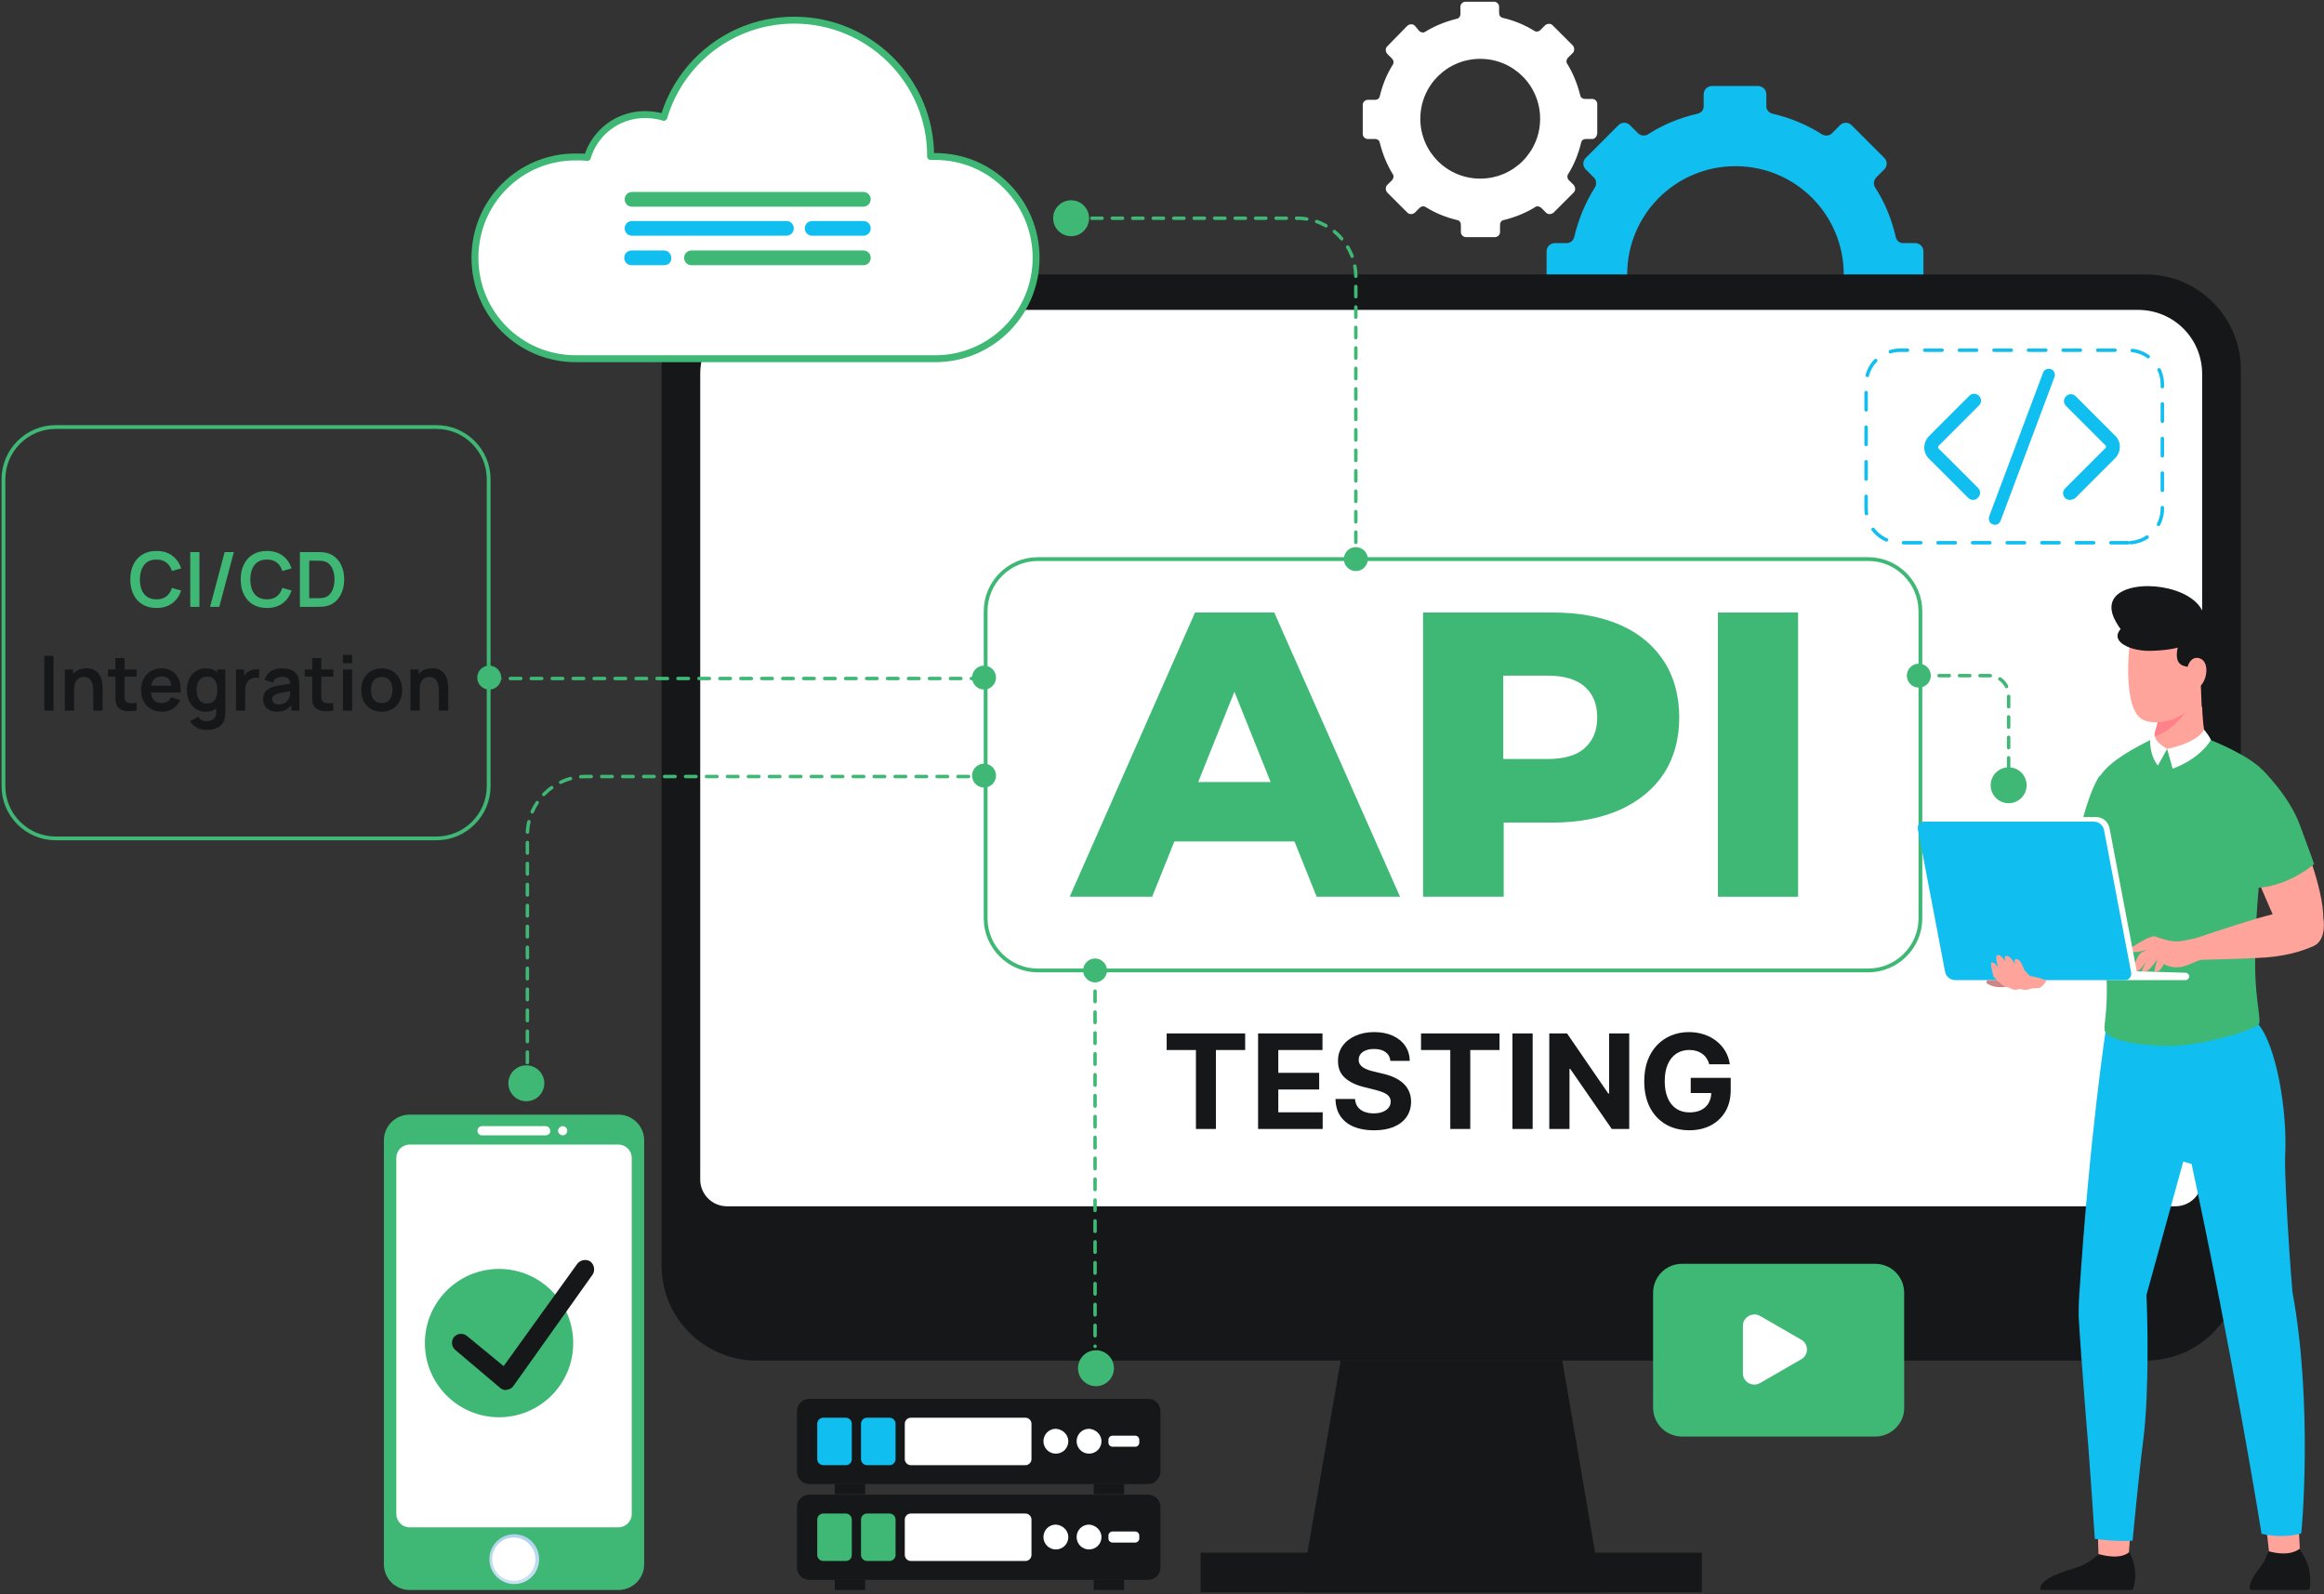 <svg xmlns="http://www.w3.org/2000/svg" width="672" height="461" viewBox="0 0 672 461" fill="none"><rect x="0" y="0" width="672" height="461" fill="#333333" stroke="none"/><g clip-path="url(#clip0_4744_14658)"><path d="M556.175 86.026V72.704C556.175 71.372 555.109 70.306 553.777 70.306H550.313C549.248 70.306 548.448 69.64 548.182 68.574C546.983 63.379 544.985 58.45 542.187 54.187C541.654 53.254 541.788 52.188 542.454 51.389L544.852 48.991C545.784 48.059 545.784 46.593 544.852 45.661L535.393 36.202C534.461 35.27 532.995 35.27 532.063 36.202L529.665 38.6C528.999 39.266 527.8 39.4 526.867 38.867C522.471 36.069 517.675 34.071 512.48 32.872C511.547 32.605 510.748 31.806 510.748 30.741V27.277C510.748 25.945 509.682 24.879 508.35 24.879H495.028C493.696 24.879 492.63 25.945 492.63 27.277V30.741C492.63 31.806 491.964 32.605 490.898 32.872C485.703 34.071 480.774 36.069 476.511 38.867C475.578 39.4 474.513 39.266 473.713 38.6L471.315 36.202C470.383 35.27 468.918 35.27 467.985 36.202L458.527 45.661C457.594 46.593 457.594 48.059 458.527 48.991L460.925 51.389C461.591 52.055 461.724 53.254 461.191 54.187C458.393 58.583 456.395 63.512 455.196 68.574C454.93 69.507 454.13 70.306 453.065 70.306H449.601C448.269 70.306 447.203 71.372 447.203 72.704V86.026C447.203 87.358 448.269 88.424 449.601 88.424H453.065C454.13 88.424 454.93 89.09 455.196 90.156C456.395 95.351 458.393 100.28 461.191 104.543C461.724 105.475 461.591 106.541 460.925 107.341L458.527 109.738C457.594 110.671 457.594 112.136 458.527 113.069L467.985 122.527C468.918 123.46 470.383 123.46 471.315 122.527L473.713 120.129C474.379 119.463 475.578 119.33 476.511 119.863C480.907 122.661 485.703 124.659 490.898 125.858C491.831 126.124 492.63 126.924 492.63 127.989V131.453C492.63 132.785 493.696 133.851 495.028 133.851H508.35C509.682 133.851 510.748 132.785 510.748 131.453V127.989C510.748 126.924 511.414 126.124 512.48 125.858C517.675 124.659 522.471 122.661 526.867 119.863C527.8 119.33 528.865 119.463 529.665 120.129L532.063 122.527C532.995 123.46 534.461 123.46 535.393 122.527L544.852 113.069C545.784 112.136 545.784 110.671 544.852 109.738L542.454 107.341C541.788 106.674 541.654 105.475 542.187 104.543C544.985 100.147 546.983 95.351 548.182 90.156C548.448 89.223 549.248 88.424 550.313 88.424H553.777C555.109 88.29 556.175 87.358 556.175 86.026ZM501.822 110.671C484.504 110.671 470.516 96.683 470.516 79.365C470.516 62.047 484.504 48.059 501.822 48.059C519.141 48.059 533.128 62.047 533.128 79.365C533.128 96.55 519.141 110.671 501.822 110.671Z" fill="#11BEF0"></path><path d="M461.855 38.467V30.074C461.855 29.275 461.188 28.609 460.389 28.609H458.258C457.592 28.609 457.059 28.209 456.926 27.543C456.126 24.346 454.927 21.282 453.195 18.484C452.796 17.951 452.929 17.285 453.329 16.753L454.794 15.287C455.327 14.754 455.327 13.822 454.794 13.156L448.932 7.294C448.4 6.761 447.467 6.761 446.801 7.294L445.336 8.759C444.936 9.159 444.137 9.292 443.604 8.893C440.806 7.161 437.875 5.962 434.545 5.163C433.879 5.029 433.479 4.497 433.479 3.83V1.965C433.479 1.166 432.813 0.5 432.014 0.5H423.754C422.955 0.5 422.289 1.166 422.289 1.965V4.097C422.289 4.763 421.889 5.296 421.223 5.429C418.026 6.228 414.962 7.427 412.164 9.159C411.632 9.559 410.965 9.426 410.433 9.026L409.1 7.427C408.568 6.894 407.635 6.894 406.969 7.427L401.107 13.422C400.575 13.955 400.575 14.887 401.107 15.554L402.573 17.019C402.972 17.419 403.106 18.218 402.706 18.751C400.974 21.548 399.775 24.479 398.976 27.81C398.843 28.476 398.31 28.875 397.644 28.875H395.512C394.713 28.875 394.047 29.541 394.047 30.341V38.733C394.047 39.533 394.713 40.199 395.512 40.199H397.644C398.31 40.199 398.843 40.599 398.976 41.265C399.775 44.462 400.974 47.526 402.706 50.323C403.106 50.856 402.972 51.522 402.573 52.055L401.107 53.521C400.575 54.053 400.575 54.986 401.107 55.652L406.969 61.514C407.502 62.047 408.434 62.047 409.1 61.514L410.566 60.048C410.966 59.649 411.765 59.515 412.298 59.915C415.095 61.647 418.026 62.846 421.356 63.645C422.023 63.778 422.422 64.311 422.422 64.977V67.109C422.422 67.908 423.088 68.574 423.888 68.574H432.28C433.08 68.574 433.746 67.908 433.746 67.109V64.977C433.746 64.311 434.145 63.778 434.811 63.645C438.009 62.846 441.073 61.647 443.87 59.915C444.403 59.515 445.069 59.649 445.602 60.048L447.067 61.514C447.6 62.047 448.533 62.047 449.199 61.514L455.06 55.652C455.593 55.119 455.593 54.187 455.06 53.521L453.595 52.055C453.195 51.656 453.062 50.856 453.462 50.323C455.194 47.526 456.393 44.595 457.192 41.265C457.325 40.599 457.858 40.199 458.524 40.199H460.656C461.188 40.066 461.855 39.4 461.855 38.467ZM428.017 51.656C418.426 51.656 410.699 43.929 410.699 34.337C410.699 24.746 418.426 17.019 428.017 17.019C437.609 17.019 445.336 24.746 445.336 34.337C445.336 43.929 437.609 51.656 428.017 51.656Z" fill="white"></path><path d="M620.383 393.492H218.865C203.545 393.492 191.289 381.102 191.289 365.916V106.941C191.289 91.621 203.678 79.365 218.865 79.365H620.383C635.703 79.365 647.959 91.754 647.959 106.941V365.782C648.092 381.102 635.703 393.492 620.383 393.492Z" fill="#151718"></path><path d="M636.766 108.14V341.137C636.766 345.4 633.302 348.864 629.039 348.864H210.203C205.94 348.864 202.477 345.4 202.477 341.137V108.14C202.477 97.882 210.736 89.623 220.994 89.623H618.248C628.506 89.623 636.766 97.882 636.766 108.14Z" fill="white"></path><path d="M337.349 303.681V298.864H360.047V303.681H351.586V326.5H345.81V303.681H337.349ZM363.785 326.5V298.864H382.407V303.681H369.628V310.266H381.449V315.084H369.628V321.683H382.461V326.5H363.785ZM402.045 306.812C401.937 305.723 401.473 304.878 400.655 304.275C399.836 303.672 398.725 303.371 397.322 303.371C396.368 303.371 395.563 303.506 394.906 303.776C394.249 304.036 393.746 304.401 393.395 304.869C393.053 305.336 392.882 305.867 392.882 306.461C392.864 306.956 392.967 307.388 393.192 307.756C393.426 308.125 393.746 308.445 394.15 308.714C394.555 308.975 395.023 309.205 395.554 309.403C396.085 309.592 396.651 309.754 397.254 309.888L399.737 310.482C400.943 310.752 402.049 311.112 403.057 311.562C404.064 312.012 404.937 312.565 405.675 313.222C406.412 313.878 406.983 314.652 407.388 315.543C407.802 316.433 408.014 317.454 408.023 318.606C408.014 320.297 407.582 321.763 406.727 323.005C405.881 324.237 404.658 325.196 403.057 325.879C401.464 326.554 399.544 326.891 397.295 326.891C395.064 326.891 393.12 326.549 391.465 325.866C389.819 325.182 388.532 324.17 387.606 322.83C386.688 321.48 386.207 319.811 386.162 317.823H391.816C391.879 318.75 392.144 319.523 392.612 320.144C393.089 320.756 393.723 321.219 394.515 321.534C395.315 321.84 396.22 321.993 397.227 321.993C398.217 321.993 399.076 321.849 399.805 321.561C400.542 321.273 401.113 320.873 401.518 320.36C401.923 319.847 402.126 319.258 402.126 318.592C402.126 317.972 401.941 317.45 401.572 317.027C401.212 316.604 400.682 316.244 399.98 315.947C399.287 315.651 398.437 315.381 397.43 315.138L394.42 314.382C392.09 313.815 390.251 312.929 388.901 311.724C387.552 310.518 386.881 308.894 386.89 306.852C386.881 305.179 387.327 303.717 388.226 302.467C389.135 301.216 390.381 300.24 391.964 299.538C393.548 298.837 395.347 298.486 397.362 298.486C399.413 298.486 401.203 298.837 402.733 299.538C404.271 300.24 405.468 301.216 406.322 302.467C407.177 303.717 407.618 305.165 407.645 306.812H402.045ZM410.9 303.681V298.864H433.598V303.681H425.137V326.5H419.361V303.681H410.9ZM443.179 298.864V326.5H437.336V298.864H443.179ZM471.102 298.864V326.5H466.055L454.031 309.106H453.829V326.5H447.986V298.864H453.114L465.043 316.244H465.286V298.864H471.102ZM494.255 307.797C494.066 307.14 493.8 306.56 493.458 306.056C493.117 305.543 492.698 305.112 492.203 304.761C491.718 304.401 491.16 304.126 490.53 303.938C489.909 303.749 489.221 303.654 488.466 303.654C487.053 303.654 485.812 304.005 484.741 304.707C483.68 305.408 482.852 306.429 482.258 307.77C481.664 309.101 481.368 310.73 481.368 312.655C481.368 314.58 481.66 316.217 482.245 317.567C482.829 318.916 483.657 319.946 484.728 320.657C485.798 321.359 487.062 321.71 488.52 321.71C489.842 321.71 490.971 321.476 491.907 321.008C492.851 320.531 493.571 319.861 494.066 318.997C494.569 318.134 494.821 317.112 494.821 315.934L496.009 316.109H488.884V311.71H500.449V315.192C500.449 317.621 499.936 319.708 498.91 321.453C497.885 323.189 496.472 324.53 494.673 325.474C492.874 326.41 490.814 326.878 488.493 326.878C485.902 326.878 483.626 326.307 481.664 325.164C479.703 324.013 478.174 322.38 477.076 320.266C475.988 318.143 475.444 315.624 475.444 312.709C475.444 310.469 475.767 308.472 476.415 306.717C477.072 304.954 477.989 303.461 479.168 302.237C480.346 301.014 481.718 300.083 483.284 299.444C484.849 298.805 486.545 298.486 488.371 298.486C489.936 298.486 491.394 298.715 492.743 299.174C494.093 299.624 495.289 300.263 496.333 301.09C497.385 301.918 498.244 302.903 498.91 304.045C499.576 305.179 500.003 306.429 500.192 307.797H494.255Z" fill="#151718"></path><path d="M463.187 460.5H376.062L385.255 407.346L387.652 393.492H451.73L454.128 407.346L463.187 460.5Z" fill="#151718"></path><path d="M492.097 449.043H347.156V460.5H492.097V449.043Z" fill="#151718"></path><path d="M540.245 280.656H300.054C291.794 280.656 285 273.862 285 265.603V176.747C285 168.487 291.794 161.693 300.054 161.693H540.245C548.504 161.693 555.298 168.487 555.298 176.747V265.603C555.298 273.862 548.504 280.656 540.245 280.656Z" stroke="#3EB874" stroke-width="1.098" stroke-miterlimit="10" stroke-linecap="round"></path><path d="M270.42 45.261C270.021 45.261 269.488 45.261 269.088 45.261C269.221 23.547 251.503 5.829 229.656 5.829C211.805 5.829 196.751 17.685 191.955 33.938C190.223 33.405 188.491 33.138 186.493 33.138C178.633 33.138 171.972 38.334 169.841 45.527C168.775 45.394 167.71 45.394 166.644 45.394C150.391 45.261 137.336 58.316 137.336 74.569C137.336 90.821 150.391 103.743 166.511 103.743H270.42C286.54 103.743 299.595 90.688 299.595 74.569C299.595 58.45 286.673 45.261 270.42 45.261Z" fill="white"></path><path d="M270.42 45.261C270.021 45.261 269.488 45.261 269.088 45.261C269.221 23.547 251.503 5.829 229.656 5.829C211.805 5.829 196.751 17.685 191.955 33.938C190.223 33.405 188.491 33.138 186.493 33.138C178.633 33.138 171.972 38.334 169.841 45.527C168.775 45.394 167.71 45.394 166.644 45.394C150.391 45.261 137.336 58.316 137.336 74.569C137.336 90.821 150.391 103.743 166.511 103.743H270.42C286.54 103.743 299.595 90.688 299.595 74.569C299.595 58.45 286.673 45.261 270.42 45.261Z" stroke="#3EB874" stroke-width="2" stroke-miterlimit="10" stroke-linecap="round" stroke-linejoin="round"></path><path d="M152.492 307.3V241.491C152.492 232.165 160.086 224.572 169.411 224.572H280.405" stroke="#3EB874" stroke-miterlimit="10" stroke-linecap="round" stroke-dasharray="3.03 3.03"></path><path d="M141.5 196.228H284.5" stroke="#3EB874" stroke-miterlimit="10" stroke-linecap="round" stroke-dasharray="3.03 3.03"></path><path d="M282.539 224.572H284.537" stroke="url(#paint0_linear_4744_14658)" stroke-miterlimit="10" stroke-linecap="round"></path><path d="M284.542 227.769C286.455 227.769 288.005 226.218 288.005 224.305C288.005 222.393 286.455 220.842 284.542 220.842C282.629 220.842 281.078 222.393 281.078 224.305C281.078 226.218 282.629 227.769 284.542 227.769Z" fill="#3EB874"></path><path d="M284.542 199.427C286.455 199.427 288.005 197.877 288.005 195.964C288.005 194.051 286.455 192.5 284.542 192.5C282.629 192.5 281.078 194.051 281.078 195.964C281.078 197.877 282.629 199.427 284.542 199.427Z" fill="#3EB874"></path><path d="M141.464 199.427C143.377 199.427 144.927 197.877 144.927 195.964C144.927 194.051 143.377 192.5 141.464 192.5C139.551 192.5 138 194.051 138 195.964C138 197.877 139.551 199.427 141.464 199.427Z" fill="#3EB874"></path><path d="M309.719 63.112H311.717" stroke="url(#paint1_linear_4744_14658)" stroke-miterlimit="10" stroke-linecap="round"></path><path d="M315.711 63.112H375.126C384.451 63.112 392.045 70.706 392.045 80.031V157.697" stroke="#3EB874" stroke-miterlimit="10" stroke-linecap="round" stroke-dasharray="2.96 2.96"></path><path d="M392.047 159.695V161.693" stroke="url(#paint2_linear_4744_14658)" stroke-miterlimit="10" stroke-linecap="round"></path><path d="M392.05 165.157C393.963 165.157 395.513 163.606 395.513 161.693C395.513 159.78 393.963 158.229 392.05 158.229C390.137 158.229 388.586 159.78 388.586 161.693C388.586 163.606 390.137 165.157 392.05 165.157Z" fill="#3EB874"></path><path d="M309.719 68.308C312.588 68.308 314.914 65.982 314.914 63.112C314.914 60.243 312.588 57.917 309.719 57.917C306.85 57.917 304.523 60.243 304.523 63.112C304.523 65.982 306.85 68.308 309.719 68.308Z" fill="#3EB874"></path><path d="M316.641 280.656V282.655" stroke="url(#paint3_linear_4744_14658)" stroke-miterlimit="10" stroke-linecap="round"></path><path d="M316.641 286.651V389.362" stroke="#3EB874" stroke-miterlimit="10" stroke-linecap="round" stroke-dasharray="3.02 3.02"></path><path d="M316.641 391.36V393.358" stroke="url(#paint4_linear_4744_14658)" stroke-miterlimit="10" stroke-linecap="round"></path><path d="M316.906 400.891C319.776 400.891 322.102 398.565 322.102 395.695C322.102 392.826 319.776 390.5 316.906 390.5C314.037 390.5 311.711 392.826 311.711 395.695C311.711 398.565 314.037 400.891 316.906 400.891Z" fill="#3EB874"></path><path d="M316.643 284.12C314.778 284.12 313.18 282.522 313.18 280.657C313.18 278.791 314.778 277.193 316.643 277.193C318.508 277.193 320.107 278.791 320.107 280.657C320.107 282.522 318.508 284.12 316.643 284.12Z" fill="#3EB874"></path><path d="M554.836 195.397H556.834" stroke="url(#paint5_linear_4744_14658)" stroke-miterlimit="10" stroke-linecap="round"></path><path d="M560.695 195.397H575.083C578.28 195.397 580.811 197.928 580.811 201.126V223.106" stroke="#3EB874" stroke-miterlimit="10" stroke-linecap="round" stroke-dasharray="2.96 2.96"></path><path d="M580.812 225.105V227.103" stroke="url(#paint6_linear_4744_14658)" stroke-miterlimit="10" stroke-linecap="round"></path><path d="M580.813 232.298C583.682 232.298 586.008 229.972 586.008 227.103C586.008 224.234 583.682 221.907 580.813 221.907C577.943 221.907 575.617 224.234 575.617 227.103C575.617 229.972 577.943 232.298 580.813 232.298Z" fill="#3EB874"></path><path d="M554.839 198.861C556.752 198.861 558.302 197.31 558.302 195.397C558.302 193.484 556.752 191.934 554.839 191.934C552.926 191.934 551.375 193.484 551.375 195.397C551.375 197.31 552.926 198.861 554.839 198.861Z" fill="#3EB874"></path><path d="M615.394 156.967H549.452C543.99 156.967 539.594 152.57 539.594 147.109V111.14C539.594 105.678 543.99 101.282 549.452 101.282H615.394C620.856 101.282 625.253 105.678 625.253 111.14V147.109C625.253 152.57 620.856 156.967 615.394 156.967Z" stroke="#11BEF0" stroke-miterlimit="10" stroke-linecap="round" stroke-dasharray="5 5"></path><path d="M576.899 151.771C576.632 151.771 576.499 151.771 576.233 151.638C575.3 151.371 574.901 150.306 575.167 149.373L590.753 107.809C591.02 106.877 592.086 106.477 593.018 106.744C593.951 107.01 594.35 108.076 594.084 109.008L578.497 150.572C578.231 151.238 577.698 151.771 576.899 151.771Z" fill="#11BEF0"></path><path d="M570.635 144.577C570.102 144.577 569.569 144.444 569.17 144.045L557.713 132.588C555.981 130.856 555.981 128.059 557.713 126.193L569.436 114.47C570.235 113.671 571.434 113.671 572.234 114.47C573.033 115.27 573.033 116.469 572.234 117.268L560.511 128.991C560.377 129.124 560.377 129.524 560.511 129.657L571.967 141.114C572.767 141.913 572.767 143.112 571.967 143.911C571.568 144.311 571.168 144.577 570.635 144.577Z" fill="#11BEF0"></path><path d="M598.612 144.577C598.079 144.577 597.546 144.444 597.146 144.044C596.347 143.245 596.347 142.046 597.146 141.247L608.87 129.524C609.003 129.391 609.003 128.991 608.87 128.858L597.413 117.401C596.614 116.602 596.614 115.403 597.413 114.603C598.212 113.804 599.411 113.804 600.21 114.603L611.667 126.06C613.399 127.792 613.399 130.589 611.667 132.455L599.944 144.178C599.544 144.311 599.011 144.577 598.612 144.577Z" fill="#11BEF0"></path><path d="M590.006 459.834H606.525H608.923H616.649C616.649 459.834 618.914 454.905 615.717 448.91C615.717 448.91 613.452 450.642 606.924 449.443C606.924 449.443 604.127 451.841 602.262 452.64C600.264 453.706 589.34 455.837 590.006 459.834Z" fill="#151718"></path><path d="M664.874 447.978C664.874 447.978 661.144 449.843 656.082 448.644C656.082 448.644 655.549 449.31 654.883 451.175C654.35 452.64 651.02 455.704 650.487 458.901C650.354 459.434 650.753 459.834 651.286 459.834H667.139C667.539 459.834 667.805 459.567 667.938 459.168C668.071 457.569 668.604 452.907 664.874 447.978Z" fill="#151718"></path><path d="M606.79 449.443L606.523 440.118L616.248 440.384L615.582 448.91C615.582 448.91 613.584 451.308 606.79 449.443Z" fill="#FFA49A"></path><path d="M656.081 448.644L655.148 440.118H664.607L665.007 447.844C664.873 447.977 662.342 450.375 656.081 448.644Z" fill="#FFA49A"></path><path d="M662.875 373.642C661.543 357.789 660.611 338.872 660.744 334.743C661.543 321.554 658.213 302.371 653.017 296.243C653.017 296.243 628.505 297.308 617.315 297.975C609.588 298.374 609.189 296.376 609.189 295.843C608.922 297.708 604.26 327.682 601.196 375.107C601.063 376.44 601.062 380.036 601.062 380.703C601.329 385.898 602.128 396.555 603.061 408.545C604.127 420.535 605.725 445.047 605.725 445.047C607.457 445.313 612.519 445.846 616.649 445.579C616.649 445.579 618.514 425.863 619.713 416.671C621.578 402.417 620.912 378.305 620.645 374.575C620.645 374.575 628.372 346.599 631.303 335.941L633.701 336.608C645.557 391.36 653.95 443.581 653.95 443.581C658.213 444.647 663.142 444.247 665.407 443.448C665.54 443.581 668.87 406.147 662.875 373.642Z" fill="#11BEF0"></path><path d="M607.193 224.305C607.193 224.305 603.996 227.769 600.266 244.954H612.655L607.193 224.305Z" fill="#3EB874"></path><path d="M608.526 297.708C608.792 301.039 619.849 302.504 627.043 302.504C635.169 302.504 648.89 299.04 653.02 296.376C654.086 295.71 652.221 289.848 652.088 280.123C651.954 267.201 653.42 251.615 654.086 249.75C656.883 241.624 659.415 234.696 658.349 228.169C657.15 226.037 655.684 224.172 654.352 222.84C650.356 218.444 639.965 214.314 639.299 214.048C639.299 214.048 632.904 214.181 628.775 214.048C625.044 213.914 624.378 213.781 621.714 214.048C617.451 216.179 610.257 219.909 607.327 224.305C604.795 228.169 604.795 233.764 606.927 247.752C607.593 252.414 608.925 271.198 609.192 284.919C609.325 292.513 608.392 296.243 608.526 297.708Z" fill="#3EB874"></path><path d="M637.028 216.046C636.361 214.58 637.827 213.914 637.427 211.916C636.361 205.122 636.761 196.33 636.761 196.33L628.368 203.39L624.372 206.721C623.972 208.719 623.306 211.25 622.64 213.248C621.974 215.38 622.773 216.978 622.773 216.978L637.028 216.046Z" fill="#FFA49A"></path><path d="M633.564 203.257C633.564 203.257 630.234 210.584 622.773 213.115C623.306 211.117 624.106 208.586 624.505 206.587L628.502 203.257H633.564Z" fill="#FF8189"></path><path d="M615.585 188.47C615.585 188.47 613.987 204.989 619.448 208.053C622.379 209.652 628.64 209.119 632.77 205.255C634.502 203.657 635.568 201.259 636.5 198.994C637.832 195.264 639.964 188.337 638.632 183.941C636.9 178.079 620.115 173.15 616.251 184.34C615.852 185.139 615.718 187.404 615.585 188.47Z" fill="#FFA49A"></path><path d="M613.184 181.942C611.053 184.34 613.051 186.338 616.115 187.404C617.314 187.804 618.646 188.07 620.378 188.203C623.709 188.337 628.105 187.804 629.703 187.271C629.171 189.669 629.437 191.401 630.636 192.2C631.968 193.132 636.098 193.132 636.098 193.932C636.364 197.395 636.497 200.193 636.631 204.456L637.297 204.056C637.43 202.591 645.023 185.939 642.492 179.278C641.16 175.681 637.03 177.146 637.03 177.146C633.966 169.287 616.915 167.155 611.852 172.35C608.921 175.548 611.586 179.677 613.184 181.942Z" fill="#151718"></path><path d="M633.171 198.861C637.434 201.125 640.099 191.401 635.836 190.335C633.038 189.669 632.372 193.532 632.372 193.532C632.372 193.532 631.04 197.662 633.171 198.861Z" fill="#FFA49A"></path><path d="M671.804 265.469C671.804 256.944 665.809 242.29 665.01 240.558C663.012 236.162 649.29 244.421 650.223 247.618C651.422 251.482 657.15 264.404 657.15 264.404C651.155 265.869 641.297 269.2 635.302 271.198C635.302 271.198 631.439 272.264 629.308 272.264C627.176 272.264 624.245 271.198 623.046 270.798C621.714 270.532 617.185 273.463 616.386 273.995C615.586 274.528 616.252 275.461 617.851 275.328C618.517 275.328 619.716 274.928 620.782 274.661C619.982 275.061 619.316 275.461 619.05 275.594C618.251 275.994 616.785 279.99 616.386 280.523C616.119 280.923 617.851 281.189 618.783 280.39C619.316 279.857 619.982 278.924 620.515 278.125C619.982 279.324 619.45 280.39 619.316 280.656C619.05 281.056 620.649 281.189 621.448 280.39C621.981 279.857 623.18 278.392 623.846 277.459C623.446 278.791 622.78 280.789 623.046 280.923C623.446 281.189 624.245 280.923 624.911 280.123C625.178 279.724 625.444 279.191 625.711 278.791C626.11 279.058 626.643 279.324 627.309 279.457C631.173 280.656 634.237 277.992 636.501 277.592C640.764 277.459 647.425 277.326 652.354 277.059C660.614 276.793 665.676 275.061 669.006 273.596C673.003 271.731 671.804 265.469 671.804 265.469Z" fill="#FFA49A"></path><path d="M627.039 272.93C627.305 272.797 627.439 272.797 627.572 272.663C627.439 272.663 627.305 272.797 627.305 272.797C627.172 272.797 627.172 272.797 627.039 272.93Z" fill="#D99490"></path><path d="M639.296 214.048C639.296 214.048 639.696 214.581 638.763 212.982C638.364 212.316 637.298 210.984 637.298 210.984C637.298 210.984 636.099 214.581 626.641 216.579L628.239 222.307C628.239 222.307 635.566 219.909 639.296 214.048Z" fill="white"></path><path d="M623.043 212.049C623.043 212.049 622.643 213.248 624.242 214.847C625.175 215.779 626.64 216.579 626.64 216.579L623.976 221.375C623.976 221.375 621.711 219.11 621.711 214.048C621.711 214.048 621.844 213.648 622.244 213.115C622.377 212.849 623.043 212.049 623.043 212.049Z" fill="white"></path><path d="M631.967 283.454H609.32V280.656L631.967 281.322C632.5 281.322 633.033 281.855 633.033 282.388C633.033 282.921 632.5 283.454 631.967 283.454Z" fill="white"></path><path d="M618.112 282.255H567.623C565.758 282.255 564.159 280.923 563.759 279.058L556.166 239.092C555.9 237.627 556.965 236.295 558.431 236.295H606.123C607.988 236.295 609.586 237.627 609.986 239.492L618.112 282.255Z" fill="white"></path><path d="M614.517 283.454H565.36C563.895 283.454 562.696 282.388 562.429 281.056L554.569 239.758C554.303 238.693 555.235 237.627 556.301 237.627H605.458C606.924 237.627 608.123 238.693 608.389 240.025L616.249 281.322C616.382 282.388 615.583 283.454 614.517 283.454Z" fill="#11BEF0"></path><path d="M654.35 222.84C654.35 222.84 661.943 230.167 665.007 238.56C668.204 247.086 669.137 249.883 669.137 249.883C669.137 249.883 661.81 256.411 652.218 256.81C652.218 256.81 644.492 242.956 643.559 236.428C642.76 230.034 646.889 218.577 654.35 222.84Z" fill="#3EB874"></path><path d="M577.349 283.454H574.684C574.684 283.454 574.285 283.72 574.418 284.253C574.684 284.653 576.016 285.186 576.682 285.319C578.548 285.719 580.413 285.319 580.413 285.319L577.349 283.454Z" fill="#CE8684"></path><path d="M588.937 282.655C588.138 282.521 586.939 282.255 586.939 282.255L585.34 280.523C585.34 280.523 585.207 279.99 584.541 278.658C583.742 277.06 582.276 276.926 582.543 278.258C582.543 278.525 582.676 278.791 582.676 279.058C582.543 278.658 582.276 278.258 582.01 277.859C580.944 276.127 579.479 275.994 579.745 277.326C579.745 277.592 579.879 277.859 579.879 278.125C579.745 277.992 579.745 277.859 579.612 277.726C578.546 275.861 577.081 275.727 577.214 277.193C577.347 277.859 577.481 278.925 577.747 279.857C577.614 279.724 577.614 279.591 577.481 279.457C576.681 278.125 575.482 277.992 575.749 279.058C575.882 280.124 576.282 282.388 576.681 282.788C576.681 282.788 576.815 282.921 576.948 282.921C576.948 282.921 578.546 284.52 579.079 284.919C579.879 285.452 580.811 285.585 580.811 285.585C580.811 285.585 581.877 286.252 582.676 286.252C583.342 286.252 584.141 285.985 584.141 285.985C584.141 285.985 584.541 286.252 585.474 286.252C586.273 286.385 587.472 285.852 587.472 285.852C587.472 285.852 589.47 285.852 590.003 285.585C591.202 284.786 591.735 283.587 591.735 283.587C591.735 283.587 589.737 282.788 588.937 282.655Z" fill="#FFA49A"></path><path d="M249.639 59.782H182.764C181.565 59.782 180.633 58.849 180.633 57.65C180.633 56.451 181.565 55.519 182.764 55.519H249.639C250.838 55.519 251.771 56.451 251.771 57.65C251.771 58.716 250.838 59.782 249.639 59.782Z" fill="#3EB874"></path><path d="M227.259 68.175H182.764C181.565 68.175 180.633 67.242 180.633 66.043C180.633 64.844 181.565 63.912 182.764 63.912H227.392C228.591 63.912 229.524 64.844 229.524 66.043C229.524 67.242 228.591 68.175 227.259 68.175Z" fill="#11BEF0"></path><path d="M191.957 76.701H182.631C181.433 76.701 180.5 75.768 180.5 74.569C180.5 73.37 181.433 72.438 182.631 72.438H191.957C193.156 72.438 194.088 73.37 194.088 74.569C194.221 75.768 193.289 76.701 191.957 76.701Z" fill="#11BEF0"></path><path d="M249.642 76.701H199.952C198.753 76.701 197.82 75.768 197.82 74.569C197.82 73.37 198.753 72.438 199.952 72.438H249.642C250.841 72.438 251.773 73.37 251.773 74.569C251.773 75.768 250.841 76.701 249.642 76.701Z" fill="#3EB874"></path><path d="M249.637 68.175H234.85C233.651 68.175 232.719 67.242 232.719 66.043C232.719 64.844 233.651 63.912 234.85 63.912H249.637C250.836 63.912 251.769 64.844 251.769 66.043C251.769 67.242 250.836 68.175 249.637 68.175Z" fill="#11BEF0"></path><path d="M542.211 415.457H486.393C481.73 415.457 478 411.726 478 407.064V373.893C478 369.23 481.73 365.5 486.393 365.5H542.211C546.873 365.5 550.604 369.23 550.604 373.893V407.064C550.737 411.593 546.873 415.457 542.211 415.457Z" fill="#3EB874"></path><path d="M508.906 380.553L520.895 387.481C523.027 388.68 523.027 391.877 520.895 393.076L508.906 400.003C506.774 401.202 503.977 399.737 503.977 397.206V383.351C503.977 380.953 506.774 379.355 508.906 380.553Z" fill="white"></path><path d="M331.965 456.903H234.05C232.052 456.903 230.453 455.304 230.453 453.306V435.855C230.453 433.856 232.052 432.258 234.05 432.258H331.965C333.963 432.258 335.562 433.856 335.562 435.855V453.306C335.562 455.304 333.963 456.903 331.965 456.903Z" fill="#151718"></path><path d="M244.572 451.441H238.044C237.112 451.441 236.312 450.642 236.312 449.709V439.452C236.312 438.519 237.112 437.72 238.044 437.72H244.572C245.505 437.72 246.304 438.519 246.304 439.452V449.709C246.304 450.642 245.638 451.441 244.572 451.441Z" fill="#3EB874"></path><path d="M257.228 451.441H250.701C249.768 451.441 248.969 450.642 248.969 449.709V439.452C248.969 438.519 249.768 437.72 250.701 437.72H257.228C258.161 437.72 258.96 438.519 258.96 439.452V449.709C258.96 450.642 258.161 451.441 257.228 451.441Z" fill="#3EB874"></path><path d="M296.528 451.441H263.357C262.424 451.441 261.625 450.642 261.625 449.709V439.452C261.625 438.519 262.424 437.72 263.357 437.72H296.528C297.461 437.72 298.26 438.519 298.26 439.452V449.709C298.26 450.642 297.461 451.441 296.528 451.441Z" fill="white"></path><path d="M308.912 444.514C308.912 446.512 307.314 448.111 305.316 448.111C303.317 448.111 301.719 446.512 301.719 444.514C301.719 442.516 303.317 440.917 305.316 440.917C307.314 441.05 308.912 442.649 308.912 444.514Z" fill="white"></path><path d="M318.506 444.514C318.506 446.512 316.908 448.111 314.909 448.111C312.911 448.111 311.312 446.512 311.312 444.514C311.312 442.516 312.911 440.917 314.909 440.917C316.908 441.05 318.506 442.649 318.506 444.514Z" fill="white"></path><path d="M328.234 446.112H321.707C321.041 446.112 320.508 445.58 320.508 444.914V444.114C320.508 443.448 321.041 442.915 321.707 442.915H328.234C328.901 442.915 329.433 443.448 329.433 444.114V444.914C329.433 445.58 328.901 446.112 328.234 446.112Z" fill="white"></path><path d="M250.167 456.903H241.375V459.834H250.167V456.903Z" fill="#151718"></path><path d="M325.035 456.903H316.242V459.834H325.035V456.903Z" fill="#151718"></path><path d="M331.965 429.194H234.05C232.052 429.194 230.453 427.595 230.453 425.597V408.145C230.453 406.147 232.052 404.549 234.05 404.549H331.965C333.963 404.549 335.562 406.147 335.562 408.145V425.597C335.562 427.595 333.963 429.194 331.965 429.194Z" fill="#151718"></path><path d="M244.572 423.732H238.044C237.112 423.732 236.312 422.933 236.312 422V411.742C236.312 410.81 237.112 410.01 238.044 410.01H244.572C245.505 410.01 246.304 410.81 246.304 411.742V422C246.304 422.933 245.638 423.732 244.572 423.732Z" fill="#11BEF0"></path><path d="M257.228 423.732H250.701C249.768 423.732 248.969 422.933 248.969 422V411.742C248.969 410.81 249.768 410.01 250.701 410.01H257.228C258.161 410.01 258.96 410.81 258.96 411.742V422C258.96 422.933 258.161 423.732 257.228 423.732Z" fill="#11BEF0"></path><path d="M296.528 423.732H263.357C262.424 423.732 261.625 422.933 261.625 422V411.742C261.625 410.81 262.424 410.01 263.357 410.01H296.528C297.461 410.01 298.26 410.81 298.26 411.742V422C298.26 422.933 297.461 423.732 296.528 423.732Z" fill="white"></path><path d="M308.912 416.805C308.912 418.803 307.314 420.402 305.316 420.402C303.317 420.402 301.719 418.803 301.719 416.805C301.719 414.806 303.317 413.208 305.316 413.208C307.314 413.341 308.912 414.94 308.912 416.805Z" fill="white"></path><path d="M318.506 416.805C318.506 418.803 316.908 420.402 314.909 420.402C312.911 420.402 311.312 418.803 311.312 416.805C311.312 414.806 312.911 413.208 314.909 413.208C316.908 413.341 318.506 414.94 318.506 416.805Z" fill="white"></path><path d="M328.234 418.403H321.707C321.041 418.403 320.508 417.87 320.508 417.204V416.405C320.508 415.739 321.041 415.206 321.707 415.206H328.234C328.901 415.206 329.433 415.739 329.433 416.405V417.204C329.433 417.87 328.901 418.403 328.234 418.403Z" fill="white"></path><path d="M250.167 429.194H241.375V432.125H250.167V429.194Z" fill="#151718"></path><path d="M325.035 429.194H316.242V432.125H325.035V429.194Z" fill="#151718"></path><path d="M309.312 259.342L345.548 177.146H368.461L404.829 259.342H380.717L352.342 188.603H361.534L333.158 259.342H309.312ZM329.162 243.356L335.157 226.171H375.255L381.25 243.356H329.162Z" fill="#3EB874"></path><path d="M411.492 259.342V177.146H449.06C456.52 177.146 463.047 178.345 468.509 180.743C473.971 183.141 478.101 186.605 481.165 191.268C484.096 195.797 485.561 201.259 485.561 207.52C485.561 213.648 484.096 219.11 481.165 223.639C478.234 228.169 473.971 231.632 468.509 234.164C463.047 236.561 456.653 237.894 449.06 237.894H424.414L434.805 227.769V259.342H411.492ZM434.672 230.167L424.281 219.51H447.461C452.257 219.51 455.987 218.444 458.252 216.312C460.649 214.181 461.848 211.25 461.848 207.52C461.848 203.657 460.649 200.726 458.252 198.594C455.854 196.463 452.257 195.397 447.461 195.397H424.281L434.672 184.74V230.167Z" fill="#3EB874"></path><path d="M496.75 259.342V177.146H519.93V259.342H496.75Z" fill="#3EB874"></path></g><path d="M126.245 242.463H16.054C7.794 242.463 1 235.669 1 227.41V138.554C1 130.294 7.794 123.5 16.054 123.5H126.245C134.504 123.5 141.298 130.294 141.298 138.554V227.41C141.298 235.669 134.504 242.463 126.245 242.463Z" stroke="#3EB874" stroke-width="1.098" stroke-miterlimit="10" stroke-linecap="round"></path><path d="M45.251 175.83C43.667 175.83 42.31 175.485 41.181 174.796C40.051 174.099 39.182 173.131 38.574 171.892C37.972 170.653 37.672 169.215 37.672 167.58C37.672 165.945 37.972 164.507 38.574 163.268C39.182 162.029 40.051 161.064 41.181 160.375C42.31 159.678 43.667 159.33 45.251 159.33C47.077 159.33 48.598 159.788 49.816 160.705C51.033 161.614 51.887 162.843 52.379 164.39L49.706 165.127C49.398 164.093 48.873 163.286 48.133 162.707C47.392 162.12 46.431 161.827 45.251 161.827C44.187 161.827 43.3 162.065 42.589 162.542C41.885 163.019 41.353 163.69 40.994 164.555C40.642 165.413 40.462 166.421 40.455 167.58C40.455 168.739 40.631 169.751 40.983 170.616C41.342 171.474 41.877 172.141 42.589 172.618C43.3 173.095 44.187 173.333 45.251 173.333C46.431 173.333 47.392 173.04 48.133 172.453C48.873 171.866 49.398 171.06 49.706 170.033L52.379 170.77C51.887 172.317 51.033 173.549 49.816 174.466C48.598 175.375 47.077 175.83 45.251 175.83ZM55.014 175.5V159.66H57.665V175.5H55.014ZM64.964 159.66H67.626L63.402 175.5H60.74L64.964 159.66ZM77.177 175.83C75.593 175.83 74.236 175.485 73.106 174.796C71.977 174.099 71.108 173.131 70.499 171.892C69.898 170.653 69.597 169.215 69.597 167.58C69.597 165.945 69.898 164.507 70.499 163.268C71.108 162.029 71.977 161.064 73.106 160.375C74.236 159.678 75.593 159.33 77.177 159.33C79.002 159.33 80.524 159.788 81.742 160.705C82.959 161.614 83.813 162.843 84.305 164.39L81.632 165.127C81.323 164.093 80.799 163.286 80.058 162.707C79.318 162.12 78.357 161.827 77.177 161.827C76.113 161.827 75.226 162.065 74.514 162.542C73.811 163.019 73.279 163.69 72.919 164.555C72.567 165.413 72.388 166.421 72.38 167.58C72.38 168.739 72.556 169.751 72.909 170.616C73.268 171.474 73.803 172.141 74.514 172.618C75.226 173.095 76.113 173.333 77.177 173.333C78.357 173.333 79.318 173.04 80.058 172.453C80.799 171.866 81.323 171.06 81.632 170.033L84.305 170.77C83.813 172.317 82.959 173.549 81.742 174.466C80.524 175.375 79.002 175.83 77.177 175.83ZM86.72 175.5V159.66H91.769C91.901 159.66 92.161 159.664 92.55 159.671C92.946 159.678 93.327 159.704 93.694 159.748C94.948 159.909 96.007 160.357 96.873 161.09C97.745 161.816 98.405 162.744 98.853 163.873C99.3 165.002 99.524 166.238 99.524 167.58C99.524 168.922 99.3 170.158 98.853 171.287C98.405 172.416 97.745 173.348 96.873 174.081C96.007 174.807 94.948 175.251 93.694 175.412C93.334 175.456 92.957 175.482 92.561 175.489C92.165 175.496 91.901 175.5 91.769 175.5H86.72ZM89.415 173.003H91.769C91.989 173.003 92.267 172.996 92.605 172.981C92.949 172.966 93.254 172.933 93.518 172.882C94.266 172.743 94.874 172.409 95.344 171.881C95.813 171.353 96.158 170.711 96.378 169.956C96.605 169.201 96.719 168.409 96.719 167.58C96.719 166.722 96.605 165.915 96.378 165.16C96.15 164.405 95.798 163.77 95.322 163.257C94.852 162.744 94.251 162.417 93.518 162.278C93.254 162.219 92.949 162.186 92.605 162.179C92.267 162.164 91.989 162.157 91.769 162.157H89.415V173.003Z" fill="#3EB874"></path><path d="M12.819 205.5V189.66H15.47V205.5H12.819ZM26.982 205.5V199.78C26.982 199.406 26.956 198.992 26.905 198.537C26.853 198.082 26.732 197.646 26.542 197.228C26.358 196.803 26.08 196.454 25.706 196.183C25.339 195.912 24.84 195.776 24.21 195.776C23.872 195.776 23.539 195.831 23.209 195.941C22.879 196.051 22.578 196.242 22.307 196.513C22.043 196.777 21.83 197.144 21.669 197.613C21.507 198.075 21.427 198.669 21.427 199.395L19.854 198.724C19.854 197.712 20.048 196.795 20.437 195.974C20.833 195.153 21.412 194.5 22.175 194.016C22.937 193.525 23.876 193.279 24.991 193.279C25.871 193.279 26.597 193.426 27.169 193.719C27.741 194.012 28.195 194.386 28.533 194.841C28.87 195.296 29.119 195.78 29.281 196.293C29.442 196.806 29.545 197.294 29.589 197.756C29.64 198.211 29.666 198.581 29.666 198.867V205.5H26.982ZM18.743 205.5V193.62H21.108V197.305H21.427V205.5H18.743ZM39.499 205.5C38.714 205.647 37.944 205.709 37.189 205.687C36.441 205.672 35.77 205.537 35.176 205.28C34.582 205.016 34.131 204.602 33.823 204.037C33.552 203.524 33.409 202.999 33.394 202.464C33.379 201.929 33.372 201.324 33.372 200.649V190.32H36.012V200.495C36.012 200.972 36.016 201.39 36.023 201.749C36.038 202.108 36.115 202.402 36.254 202.629C36.518 203.069 36.94 203.315 37.519 203.366C38.098 203.417 38.758 203.388 39.499 203.278V205.5ZM31.216 195.699V193.62H39.499V195.699H31.216ZM46.853 205.83C45.65 205.83 44.594 205.57 43.685 205.049C42.776 204.528 42.064 203.806 41.551 202.882C41.045 201.958 40.792 200.895 40.792 199.692C40.792 198.394 41.041 197.268 41.54 196.315C42.039 195.354 42.732 194.61 43.619 194.082C44.506 193.554 45.533 193.29 46.699 193.29C47.931 193.29 48.976 193.58 49.834 194.159C50.699 194.731 51.341 195.541 51.759 196.59C52.177 197.639 52.335 198.874 52.232 200.297H49.603V199.329C49.596 198.038 49.368 197.096 48.921 196.502C48.474 195.908 47.77 195.611 46.809 195.611C45.724 195.611 44.917 195.948 44.389 196.623C43.861 197.29 43.597 198.269 43.597 199.56C43.597 200.763 43.861 201.694 44.389 202.354C44.917 203.014 45.687 203.344 46.699 203.344C47.352 203.344 47.913 203.201 48.382 202.915C48.859 202.622 49.225 202.2 49.482 201.65L52.1 202.442C51.645 203.513 50.941 204.345 49.988 204.939C49.042 205.533 47.997 205.83 46.853 205.83ZM42.761 200.297V198.295H50.934V200.297H42.761ZM59.681 211.11C59.02 211.11 58.386 211.007 57.778 210.802C57.176 210.597 56.633 210.3 56.15 209.911C55.666 209.53 55.27 209.068 54.962 208.525L57.404 207.315C57.631 207.748 57.95 208.067 58.361 208.272C58.779 208.485 59.222 208.591 59.691 208.591C60.242 208.591 60.733 208.492 61.166 208.294C61.598 208.103 61.932 207.817 62.166 207.436C62.408 207.062 62.522 206.593 62.508 206.028V202.651H62.837V193.62H65.159V206.072C65.159 206.373 65.144 206.659 65.115 206.93C65.093 207.209 65.052 207.48 64.993 207.744C64.817 208.514 64.48 209.145 63.981 209.636C63.483 210.135 62.863 210.505 62.123 210.747C61.389 210.989 60.575 211.11 59.681 211.11ZM59.45 205.83C58.357 205.83 57.404 205.555 56.59 205.005C55.776 204.455 55.145 203.707 54.697 202.761C54.25 201.815 54.026 200.748 54.026 199.56C54.026 198.357 54.25 197.287 54.697 196.348C55.152 195.402 55.794 194.658 56.623 194.115C57.451 193.565 58.426 193.29 59.548 193.29C60.678 193.29 61.624 193.565 62.386 194.115C63.157 194.658 63.739 195.402 64.135 196.348C64.531 197.294 64.73 198.365 64.73 199.56C64.73 200.741 64.531 201.808 64.135 202.761C63.739 203.707 63.149 204.455 62.364 205.005C61.58 205.555 60.608 205.83 59.45 205.83ZM59.856 203.454C60.568 203.454 61.14 203.293 61.572 202.97C62.013 202.64 62.331 202.182 62.529 201.595C62.735 201.008 62.837 200.33 62.837 199.56C62.837 198.783 62.735 198.104 62.529 197.525C62.331 196.938 62.02 196.484 61.594 196.161C61.169 195.831 60.619 195.666 59.944 195.666C59.233 195.666 58.647 195.842 58.184 196.194C57.722 196.539 57.382 197.008 57.161 197.602C56.941 198.189 56.831 198.841 56.831 199.56C56.831 200.286 56.938 200.946 57.151 201.54C57.37 202.127 57.704 202.592 58.151 202.937C58.599 203.282 59.167 203.454 59.856 203.454ZM68.243 205.5V193.62H70.586V196.513L70.3 196.139C70.447 195.743 70.641 195.384 70.883 195.061C71.132 194.731 71.43 194.46 71.774 194.247C72.067 194.049 72.39 193.895 72.742 193.785C73.102 193.668 73.468 193.598 73.842 193.576C74.216 193.547 74.579 193.561 74.931 193.62V196.095C74.579 195.992 74.172 195.959 73.71 195.996C73.255 196.033 72.845 196.161 72.478 196.381C72.112 196.579 71.811 196.832 71.576 197.14C71.349 197.448 71.18 197.8 71.07 198.196C70.96 198.585 70.905 199.006 70.905 199.461V205.5H68.243ZM80.073 205.83C79.215 205.83 78.489 205.669 77.895 205.346C77.301 205.016 76.85 204.58 76.542 204.037C76.241 203.494 76.091 202.897 76.091 202.244C76.091 201.672 76.186 201.159 76.377 200.704C76.568 200.242 76.861 199.846 77.257 199.516C77.653 199.179 78.166 198.904 78.797 198.691C79.274 198.537 79.831 198.398 80.469 198.273C81.114 198.148 81.811 198.035 82.559 197.932C83.314 197.822 84.103 197.705 84.924 197.58L83.978 198.119C83.985 197.298 83.802 196.693 83.428 196.304C83.054 195.915 82.423 195.721 81.536 195.721C81.001 195.721 80.484 195.846 79.985 196.095C79.486 196.344 79.138 196.773 78.94 197.382L76.52 196.623C76.813 195.618 77.371 194.812 78.192 194.203C79.021 193.594 80.135 193.29 81.536 193.29C82.592 193.29 83.52 193.462 84.319 193.807C85.126 194.152 85.723 194.716 86.112 195.501C86.325 195.919 86.453 196.348 86.497 196.788C86.541 197.221 86.563 197.694 86.563 198.207V205.5H84.242V202.926L84.627 203.344C84.092 204.202 83.465 204.833 82.746 205.236C82.035 205.632 81.144 205.83 80.073 205.83ZM80.601 203.718C81.202 203.718 81.716 203.612 82.141 203.399C82.566 203.186 82.904 202.926 83.153 202.618C83.41 202.31 83.582 202.02 83.67 201.749C83.809 201.412 83.886 201.027 83.901 200.594C83.923 200.154 83.934 199.798 83.934 199.527L84.748 199.769C83.949 199.894 83.263 200.004 82.691 200.099C82.119 200.194 81.628 200.286 81.217 200.374C80.806 200.455 80.443 200.546 80.128 200.649C79.82 200.759 79.56 200.887 79.347 201.034C79.134 201.181 78.969 201.349 78.852 201.54C78.742 201.731 78.687 201.954 78.687 202.211C78.687 202.504 78.76 202.765 78.907 202.992C79.054 203.212 79.266 203.388 79.545 203.52C79.831 203.652 80.183 203.718 80.601 203.718ZM96.39 205.5C95.605 205.647 94.835 205.709 94.08 205.687C93.332 205.672 92.661 205.537 92.067 205.28C91.473 205.016 91.022 204.602 90.714 204.037C90.442 203.524 90.299 202.999 90.285 202.464C90.27 201.929 90.263 201.324 90.263 200.649V190.32H92.903V200.495C92.903 200.972 92.906 201.39 92.914 201.749C92.928 202.108 93.005 202.402 93.145 202.629C93.409 203.069 93.83 203.315 94.41 203.366C94.989 203.417 95.649 203.388 96.39 203.278V205.5ZM88.107 195.699V193.62H96.39V195.699H88.107ZM99.164 191.816V189.385H101.815V191.816H99.164ZM99.164 205.5V193.62H101.815V205.5H99.164ZM110.357 205.83C109.169 205.83 108.132 205.562 107.244 205.027C106.357 204.492 105.668 203.755 105.176 202.816C104.692 201.87 104.45 200.785 104.45 199.56C104.45 198.313 104.7 197.221 105.198 196.282C105.697 195.343 106.39 194.61 107.277 194.082C108.165 193.554 109.191 193.29 110.357 193.29C111.553 193.29 112.594 193.558 113.481 194.093C114.369 194.628 115.058 195.369 115.549 196.315C116.041 197.254 116.286 198.335 116.286 199.56C116.286 200.792 116.037 201.881 115.538 202.827C115.047 203.766 114.358 204.503 113.47 205.038C112.583 205.566 111.545 205.83 110.357 205.83ZM110.357 203.344C111.413 203.344 112.198 202.992 112.711 202.288C113.225 201.584 113.481 200.675 113.481 199.56C113.481 198.409 113.221 197.492 112.7 196.81C112.18 196.121 111.399 195.776 110.357 195.776C109.646 195.776 109.059 195.937 108.597 196.26C108.143 196.575 107.805 197.019 107.585 197.591C107.365 198.156 107.255 198.812 107.255 199.56C107.255 200.711 107.516 201.632 108.036 202.321C108.564 203.003 109.338 203.344 110.357 203.344ZM126.927 205.5V199.78C126.927 199.406 126.901 198.992 126.85 198.537C126.799 198.082 126.678 197.646 126.487 197.228C126.304 196.803 126.025 196.454 125.651 196.183C125.284 195.912 124.786 195.776 124.155 195.776C123.818 195.776 123.484 195.831 123.154 195.941C122.824 196.051 122.523 196.242 122.252 196.513C121.988 196.777 121.775 197.144 121.614 197.613C121.453 198.075 121.372 198.669 121.372 199.395L119.799 198.724C119.799 197.712 119.993 196.795 120.382 195.974C120.778 195.153 121.357 194.5 122.12 194.016C122.883 193.525 123.821 193.279 124.936 193.279C125.816 193.279 126.542 193.426 127.114 193.719C127.686 194.012 128.141 194.386 128.478 194.841C128.815 195.296 129.065 195.78 129.226 196.293C129.387 196.806 129.49 197.294 129.534 197.756C129.585 198.211 129.611 198.581 129.611 198.867V205.5H126.927ZM118.688 205.5V193.62H121.053V197.305H121.372V205.5H118.688Z" fill="#151718"></path><path d="M152.195 318.49C155.065 318.49 157.391 316.164 157.391 313.295C157.391 310.425 155.065 308.099 152.195 308.099C149.326 308.099 147 310.425 147 313.295C147 316.164 149.326 318.49 152.195 318.49Z" fill="#3EB874"></path><path d="M178.808 459.834H118.46C114.33 459.834 111 456.504 111 452.374V329.814C111 325.684 114.33 322.354 118.46 322.354H178.808C182.937 322.354 186.268 325.684 186.268 329.814V452.374C186.268 456.504 182.937 459.834 178.808 459.834Z" fill="#3EB874"></path><path d="M178.805 441.716H118.457C116.326 441.716 114.594 439.985 114.594 437.853V334.876C114.594 332.745 116.326 331.013 118.457 331.013H178.805C180.936 331.013 182.668 332.745 182.668 334.876V437.853C182.668 439.985 180.936 441.716 178.805 441.716Z" fill="white"></path><path d="M155.895 450.908C155.895 454.905 152.698 458.102 148.702 458.102C144.705 458.102 141.508 454.905 141.508 450.908C141.508 446.912 144.705 443.715 148.702 443.715C152.698 443.715 155.895 446.912 155.895 450.908Z" fill="url(#paint7_linear_4744_14658)"></path><path d="M154.827 450.908C154.827 454.372 152.03 457.17 148.566 457.17C145.102 457.17 142.305 454.372 142.305 450.908C142.305 447.445 145.102 444.647 148.566 444.647C152.03 444.647 154.827 447.578 154.827 450.908Z" fill="white"></path><path d="M157.763 328.348H139.379C138.58 328.348 138.047 327.682 138.047 327.016C138.047 326.217 138.713 325.684 139.379 325.684H157.763C158.562 325.684 159.095 326.35 159.095 327.016C159.228 327.682 158.562 328.348 157.763 328.348Z" fill="white"></path><path d="M164.024 327.016C164.024 327.815 163.358 328.348 162.692 328.348C162.025 328.348 161.359 327.682 161.359 327.016C161.359 326.35 162.025 325.684 162.692 325.684C163.358 325.684 164.024 326.217 164.024 327.016Z" fill="white"></path><path d="M144.307 409.877C156.153 409.877 165.755 400.275 165.755 388.429C165.755 376.584 156.153 366.981 144.307 366.981C132.462 366.981 122.859 376.584 122.859 388.429C122.859 400.275 132.462 409.877 144.307 409.877Z" fill="#3EB874"></path><path d="M146.299 402.018C145.633 402.018 144.967 401.751 144.434 401.218L131.512 390.294C130.446 389.229 130.446 387.63 131.379 386.564C132.445 385.499 134.043 385.499 135.109 386.431L145.633 395.09L166.815 365.649C167.614 364.45 169.213 364.051 170.545 364.717C171.744 365.516 172.143 367.115 171.477 368.447L148.564 400.685C148.164 401.351 147.365 401.884 146.566 401.884C146.432 402.018 146.299 402.018 146.299 402.018Z" fill="#151718"></path><defs><linearGradient id="paint0_linear_4744_14658" x1="-nan" y1="-nan" x2="-nan" y2="-nan" gradientUnits="userSpaceOnUse"><stop stop-color="#71D2F9"></stop><stop offset="1" stop-color="#51B9F8"></stop></linearGradient><linearGradient id="paint1_linear_4744_14658" x1="-nan" y1="-nan" x2="-nan" y2="-nan" gradientUnits="userSpaceOnUse"><stop stop-color="#71D2F9"></stop><stop offset="1" stop-color="#51B9F8"></stop></linearGradient><linearGradient id="paint2_linear_4744_14658" x1="-nan" y1="-nan" x2="-nan" y2="-nan" gradientUnits="userSpaceOnUse"><stop stop-color="#71D2F9"></stop><stop offset="1" stop-color="#51B9F8"></stop></linearGradient><linearGradient id="paint3_linear_4744_14658" x1="-nan" y1="-nan" x2="-nan" y2="-nan" gradientUnits="userSpaceOnUse"><stop stop-color="#71D2F9"></stop><stop offset="1" stop-color="#51B9F8"></stop></linearGradient><linearGradient id="paint4_linear_4744_14658" x1="-nan" y1="-nan" x2="-nan" y2="-nan" gradientUnits="userSpaceOnUse"><stop stop-color="#71D2F9"></stop><stop offset="1" stop-color="#51B9F8"></stop></linearGradient><linearGradient id="paint5_linear_4744_14658" x1="-nan" y1="-nan" x2="-nan" y2="-nan" gradientUnits="userSpaceOnUse"><stop stop-color="#71D2F9"></stop><stop offset="1" stop-color="#51B9F8"></stop></linearGradient><linearGradient id="paint6_linear_4744_14658" x1="-nan" y1="-nan" x2="-nan" y2="-nan" gradientUnits="userSpaceOnUse"><stop stop-color="#71D2F9"></stop><stop offset="1" stop-color="#51B9F8"></stop></linearGradient><linearGradient id="paint7_linear_4744_14658" x1="148.612" y1="458.365" x2="148.612" y2="442.694" gradientUnits="userSpaceOnUse"><stop stop-color="#CBE1F2"></stop><stop offset="1" stop-color="#AED2ED"></stop></linearGradient><clipPath id="clip0_4744_14658"><rect width="535.934" height="460" fill="white" transform="translate(136 0.5)"></rect></clipPath></defs></svg>